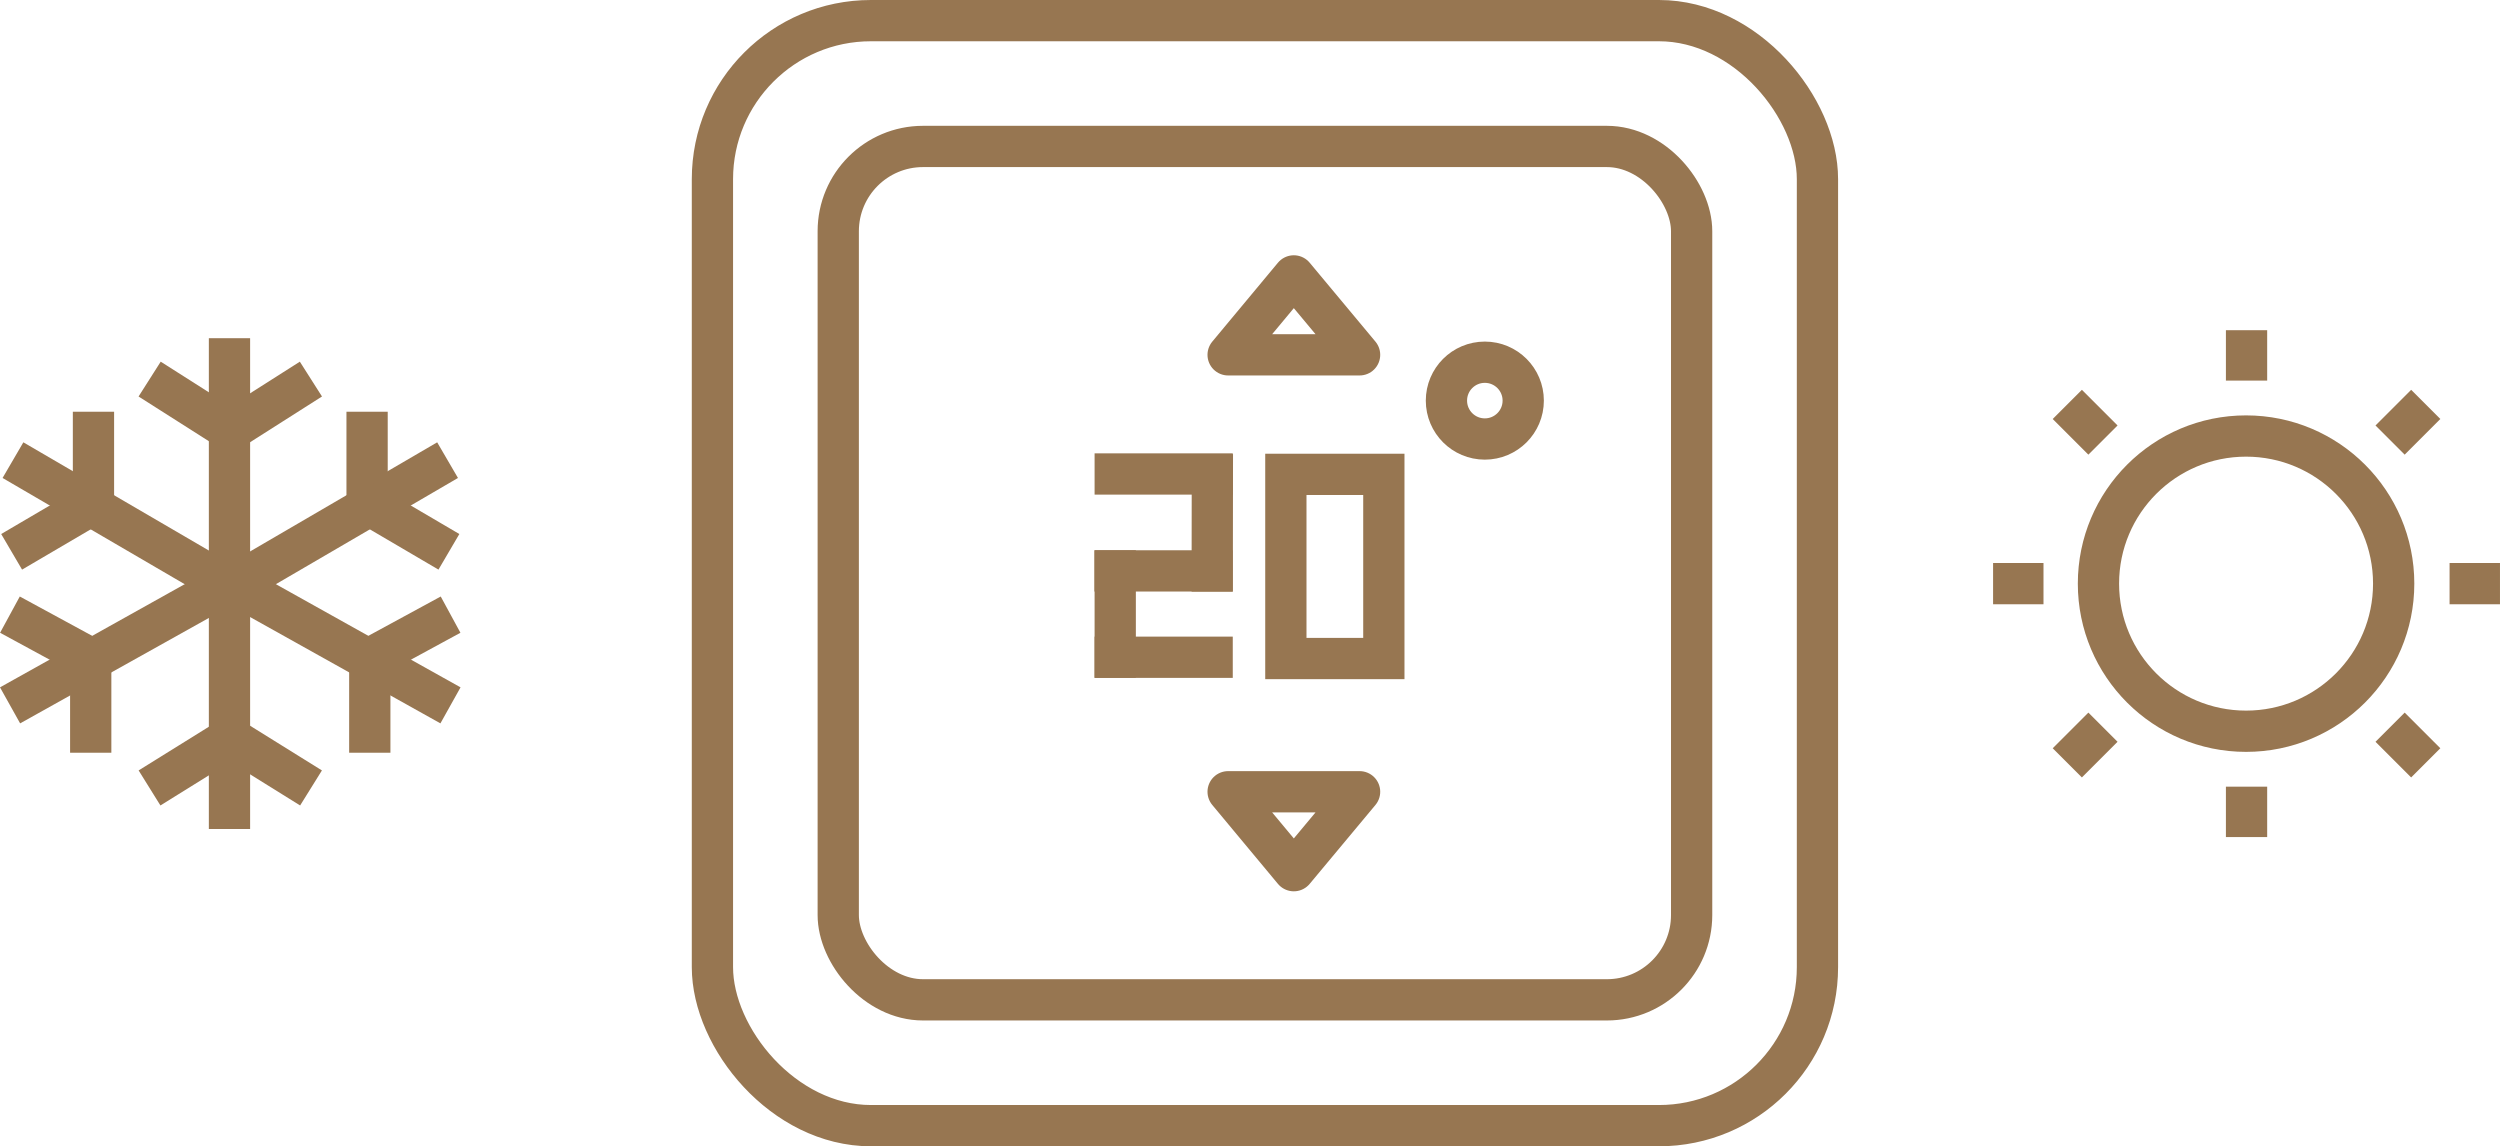 <svg xmlns="http://www.w3.org/2000/svg" width="121.164" height="55.556" viewBox="0 0 121.164 55.556">
  <g id="icon_benefit-heating" transform="translate(1.36 1)">
    <rect id="Rectangle_3597" data-name="Rectangle 3597" width="53.556" height="53.556" rx="7.683" transform="translate(33.168)" fill="none" stroke="#977651" stroke-linecap="round" stroke-linejoin="round" stroke-width="2"/>
    <rect id="Rectangle_3598" data-name="Rectangle 3598" width="41.36" height="41.36" rx="4.109" transform="translate(39.266 6.098)" fill="none" stroke="#977651" stroke-linecap="round" stroke-linejoin="round" stroke-width="2"/>
    <circle id="Ellipse_8" data-name="Ellipse 8" cx="1.861" cy="1.861" r="1.861" transform="translate(68.742 16.555)" fill="none" stroke="#977651" stroke-width="2"/>
    <g id="Group_2549" data-name="Group 2549" transform="translate(52.683 21.972)">
      <line id="Line_241" data-name="Line 241" x2="4.697" transform="translate(0.007)" fill="none" stroke="#977651" stroke-linecap="square" stroke-width="2"/>
      <line id="Line_242" data-name="Line 242" x2="4.697" transform="translate(0.007 8.882)" fill="none" stroke="#977651" stroke-linecap="square" stroke-width="2"/>
      <line id="Line_243" data-name="Line 243" y1="4.662" x2="0.006" transform="translate(4.709 0.038)" fill="none" stroke="#977651" stroke-linecap="square" stroke-width="2"/>
      <line id="Line_244" data-name="Line 244" y1="4.181" transform="translate(0.007 4.697)" fill="none" stroke="#977651" stroke-linecap="square" stroke-width="2"/>
      <line id="Line_245" data-name="Line 245" x2="4.697" transform="translate(0 4.697)" fill="none" stroke="#977651" stroke-linecap="square" stroke-width="2"/>
    </g>
    <rect id="Rectangle_3599" data-name="Rectangle 3599" width="4.749" height="8.926" transform="translate(60.96 21.99)" fill="none" stroke="#977651" stroke-linecap="square" stroke-width="2"/>
    <path id="Path_7206" data-name="Path 7206" d="M859.241,368.476l-3.183,3.825h6.371Z" transform="translate(-797.896 -356.104)" fill="none" stroke="#977651" stroke-linejoin="round" stroke-width="2"/>
    <path id="Path_7207" data-name="Path 7207" d="M859.241,391.3l-3.183-3.825h6.371Z" transform="translate(-797.896 -350.102)" fill="none" stroke="#977651" stroke-linejoin="round" stroke-width="2"/>
    <g id="Group_2551" data-name="Group 2551" transform="translate(0 15.003)">
      <g id="Group_3115" data-name="Group 3115" transform="translate(0 1.387)">
        <line id="Line_238" data-name="Line 238" y2="21.789" transform="translate(9.762)" fill="none" stroke="#977651" stroke-linecap="square" stroke-linejoin="round" stroke-width="2"/>
        <line id="Line_244-2" data-name="Line 244" x1="2.905" y2="1.848" transform="translate(9.96 1.519)" fill="none" stroke="#977651" stroke-linecap="square" stroke-linejoin="round" stroke-width="2"/>
        <line id="Line_245-2" data-name="Line 245" x2="2.971" y2="1.848" transform="translate(9.894 18.422)" fill="none" stroke="#977651" stroke-linecap="square" stroke-linejoin="round" stroke-width="2"/>
        <line id="Line_246" data-name="Line 246" x1="9.508" y2="5.546" transform="translate(9.96 5.415)" fill="none" stroke="#977651" stroke-linecap="square" stroke-linejoin="round" stroke-width="2"/>
        <line id="Line_247" data-name="Line 247" x1="9.574" y1="5.348" transform="translate(10.026 10.96)" fill="none" stroke="#977651" stroke-linecap="square" stroke-linejoin="round" stroke-width="2"/>
        <line id="Line_248" data-name="Line 248" y2="3.499" transform="translate(16.431 3.566)" fill="none" stroke="#977651" stroke-linecap="square" stroke-linejoin="round" stroke-width="2"/>
        <line id="Line_249" data-name="Line 249" y2="3.565" transform="translate(16.562 14.526)" fill="none" stroke="#977651" stroke-linecap="square" stroke-linejoin="round" stroke-width="2"/>
        <line id="Line_250" data-name="Line 250" x1="3.037" y2="1.65" transform="translate(16.562 12.876)" fill="none" stroke="#977651" stroke-linecap="square" stroke-linejoin="round" stroke-width="2"/>
        <line id="Line_251" data-name="Line 251" x1="3.037" y1="1.782" transform="translate(16.497 7.066)" fill="none" stroke="#977651" stroke-linecap="square" stroke-linejoin="round" stroke-width="2"/>
        <line id="Line_244-2-2" data-name="Line 244-2" x1="2.905" y1="1.848" transform="translate(6.736 1.519)" fill="none" stroke="#977651" stroke-linecap="square" stroke-linejoin="round" stroke-width="2"/>
        <line id="Line_245-2-2" data-name="Line 245-2" y1="1.848" x2="2.971" transform="translate(6.736 18.422)" fill="none" stroke="#977651" stroke-linecap="square" stroke-linejoin="round" stroke-width="2"/>
        <line id="Line_246-2" data-name="Line 246-2" x1="9.508" y1="5.546" transform="translate(0.132 5.415)" fill="none" stroke="#977651" stroke-linecap="square" stroke-linejoin="round" stroke-width="2"/>
        <line id="Line_247-2" data-name="Line 247-2" x1="9.574" y2="5.348" transform="translate(0.001 10.96)" fill="none" stroke="#977651" stroke-linecap="square" stroke-linejoin="round" stroke-width="2"/>
        <line id="Line_248-2" data-name="Line 248-2" y1="3.499" transform="translate(3.17 3.566)" fill="none" stroke="#977651" stroke-linecap="square" stroke-linejoin="round" stroke-width="2"/>
        <line id="Line_249-2" data-name="Line 249-2" y1="3.565" transform="translate(3.037 14.526)" fill="none" stroke="#977651" stroke-linecap="square" stroke-linejoin="round" stroke-width="2"/>
        <line id="Line_250-2" data-name="Line 250-2" x1="3.037" y1="1.65" transform="translate(0 12.876)" fill="none" stroke="#977651" stroke-linecap="square" stroke-linejoin="round" stroke-width="2"/>
        <line id="Line_251-2" data-name="Line 251-2" x1="3.037" y2="1.782" transform="translate(0.066 7.066)" fill="none" stroke="#977651" stroke-linecap="square" stroke-linejoin="round" stroke-width="2"/>
      </g>
      <g id="Group_3117" data-name="Group 3117" transform="translate(95.236 0)">
        <circle id="Ellipse_355" data-name="Ellipse 355" cx="7.154" cy="7.154" r="7.154" transform="translate(5.107 5.129)" fill="none" stroke="#977651" stroke-linejoin="round" stroke-width="2"/>
        <g id="Group_2845" data-name="Group 2845" transform="translate(12.284)">
          <line id="Line_511" data-name="Line 511" y2="2.443" fill="none" stroke="#977651" stroke-linejoin="round" stroke-width="2"/>
          <line id="Line_512" data-name="Line 512" y2="2.443" transform="translate(0 22.124)" fill="none" stroke="#977651" stroke-linejoin="round" stroke-width="2"/>
        </g>
        <g id="Group_2846" data-name="Group 2846" transform="translate(0 12.283)">
          <line id="Line_513" data-name="Line 513" x2="2.443" fill="none" stroke="#977651" stroke-linejoin="round" stroke-width="2"/>
          <line id="Line_514" data-name="Line 514" x2="2.443" transform="translate(22.124)" fill="none" stroke="#977651" stroke-linejoin="round" stroke-width="2"/>
        </g>
        <g id="Group_2847" data-name="Group 2847" transform="translate(3.597 3.597)">
          <line id="Line_515" data-name="Line 515" x2="1.728" y2="1.728" fill="none" stroke="#977651" stroke-linejoin="round" stroke-width="2"/>
          <line id="Line_516" data-name="Line 516" x2="1.728" y2="1.728" transform="translate(15.644 15.644)" fill="none" stroke="#977651" stroke-linejoin="round" stroke-width="2"/>
        </g>
        <g id="Group_2848" data-name="Group 2848" transform="translate(3.597 3.597)">
          <line id="Line_517" data-name="Line 517" x1="1.728" y2="1.728" transform="translate(15.644)" fill="none" stroke="#977651" stroke-linejoin="round" stroke-width="2"/>
          <line id="Line_518" data-name="Line 518" x1="1.728" y2="1.728" transform="translate(0 15.644)" fill="none" stroke="#977651" stroke-linejoin="round" stroke-width="2"/>
        </g>
      </g>
    </g>
  </g>
</svg>
